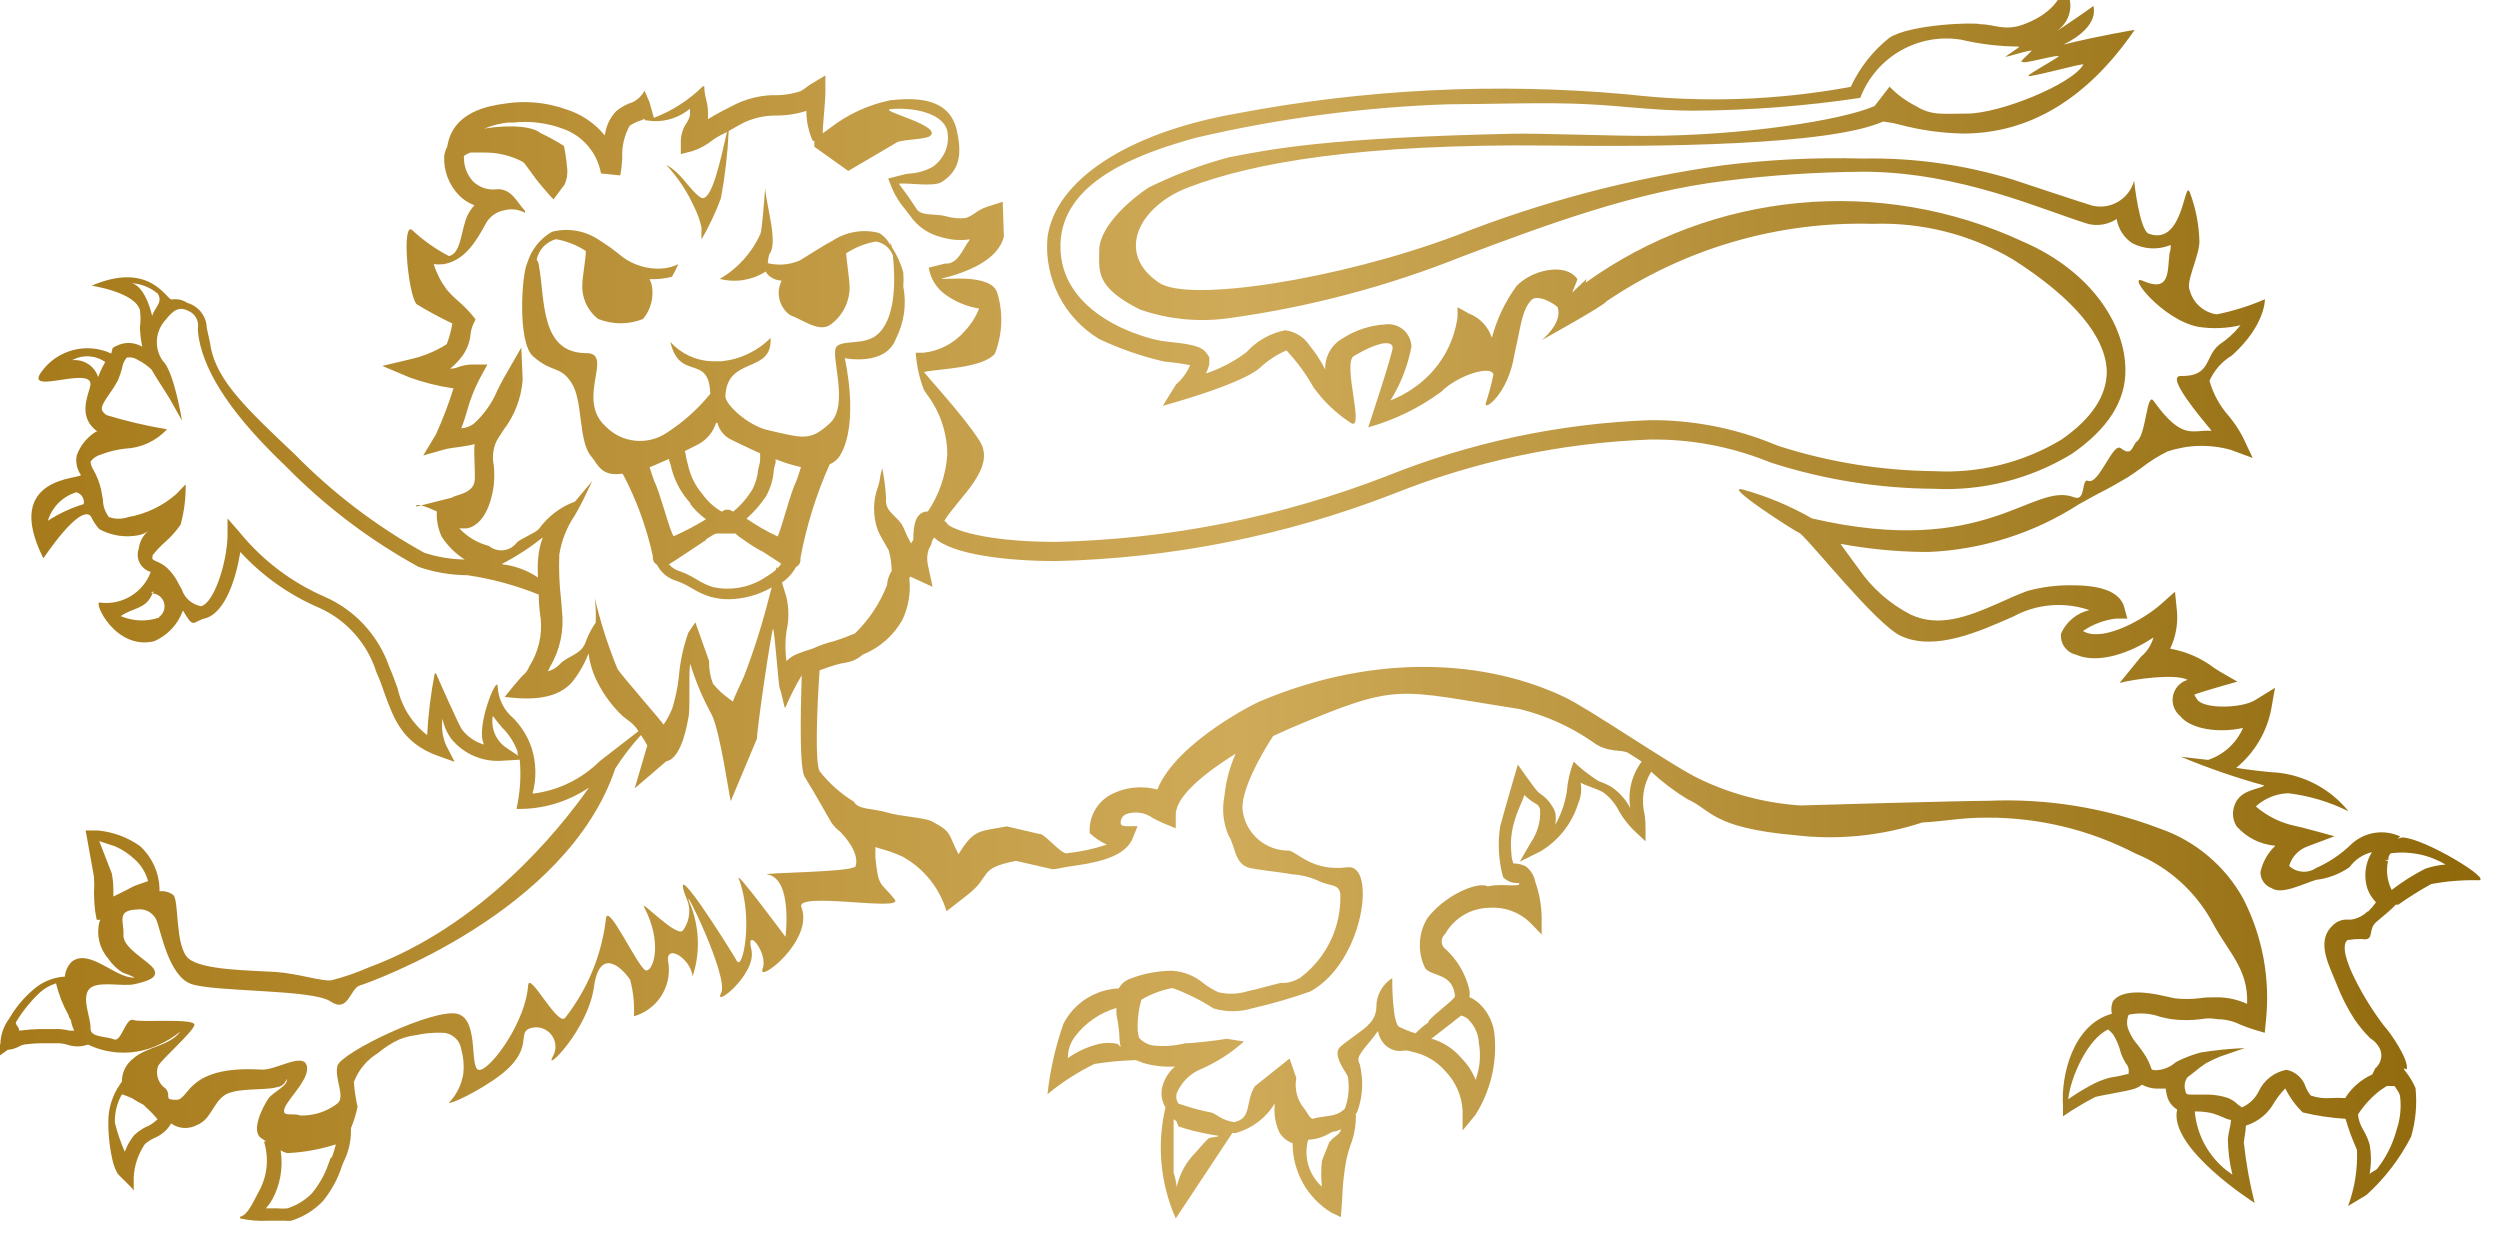 <?xml version="1.0" encoding="UTF-8"?>
<!DOCTYPE svg PUBLIC "-//W3C//DTD SVG 1.1//EN" "http://www.w3.org/Graphics/SVG/1.1/DTD/svg11.dtd">
<svg version="1.1" xmlns="http://www.w3.org/2000/svg" xmlns:xlink="http://www.w3.org/1999/xlink" x="0" y="0" width="129" height="64" viewBox="0, 0, 129, 64">
  <defs>
    <linearGradient id="Gradient_1" gradientUnits="userSpaceOnUse" x1="-0.68" y1="30.851" x2="127.38" y2="30.851" gradientTransform="matrix(1, 0, 0, 1, 0.5, 0.5)">
      <stop offset="0" stop-color="#A57919"/>
      <stop offset="0.5" stop-color="#CFAA58"/>
      <stop offset="1" stop-color="#8F680A"/>
    </linearGradient>
  </defs>
  <g id="Calque_1">
    <path d="M123.96,43.211 C123.872,43.223 123.788,43.25 123.71,43.291 L123.85,43.161 C123.02,42.776 122.041,42.921 121.36,43.531 C120.824,44.058 120.197,44.485 119.51,44.791 C119.077,45.082 118.501,45.036 118.12,44.681 C118.255,44.22 118.6,43.849 119.05,43.681 L120.46,43.151 C120.46,43.151 118.66,42.651 118.4,42.611 C117.66,42.45 116.972,42.106 116.4,41.611 C116.858,41.193 117.45,40.952 118.07,40.931 C119.152,41.06 120.204,41.375 121.18,41.861 C120.26,40.719 118.919,39.998 117.46,39.861 C117.14,39.861 115.71,39.681 115.39,39.621 C116.319,38.859 116.955,37.799 117.19,36.621 L117.39,35.491 L116.39,36.111 C115.71,36.551 113.76,36.601 113.39,36.111 C113.327,36.03 113.274,35.943 113.23,35.851 C113.31,35.771 115.45,35.171 115.45,35.171 C115.45,35.171 114.45,34.611 114.26,34.471 C113.59,33.96 112.809,33.617 111.98,33.471 C112.27,32.867 112.391,32.197 112.33,31.531 L112.23,30.531 L111.5,31.181 C110.66,31.931 108.63,33.081 107.6,32.621 L107.48,32.561 C107.982,32.218 108.557,31.999 109.16,31.921 L109.77,31.921 L109.61,31.331 C109.41,30.581 108.51,30.201 106.93,30.201 C106.15,30.189 105.372,30.286 104.62,30.491 C104.1,30.681 103.62,30.901 103.11,31.131 C101.53,31.831 100.03,32.391 98.59,31.711 C97.515,31.158 96.594,30.347 95.91,29.351 C95.77,29.171 95.62,28.951 95.44,28.711 C95.26,28.471 95.14,28.291 94.97,28.061 C96.375,28.323 97.8,28.464 99.23,28.481 L99.53,28.481 C102.282,28.362 104.954,27.513 107.27,26.021 C107.6,25.831 107.95,25.651 108.27,25.471 C108.79,25.211 109.27,24.941 109.77,24.641 C110.02,24.481 110.27,24.311 110.51,24.131 C110.922,23.812 111.364,23.534 111.83,23.301 C112.886,22.943 114.025,22.912 115.1,23.211 L116.24,23.631 L115.72,22.531 C115.519,22.154 115.281,21.799 115.01,21.471 C114.543,20.948 114.201,20.325 114.01,19.651 C114.252,19.105 114.657,18.647 115.17,18.341 C116.91,16.771 116.87,15.441 116.87,15.441 C116.07,15.789 115.235,16.05 114.38,16.221 C113.71,16.123 113.163,15.635 112.99,14.981 C112.77,14.531 113.49,13.221 113.49,12.451 C113.467,11.592 113.302,10.744 113,9.941 C112.698,9.137 112.7,12.721 110.88,12.061 C110.4,11.881 110.13,9.431 110.12,9.321 C109.874,10.246 108.947,10.817 108.01,10.621 C107.65,10.531 103.85,9.261 103.85,9.261 C101.346,8.496 98.737,8.131 96.12,8.181 C93.704,8.115 91.287,8.232 88.89,8.531 C84.172,9.192 79.55,10.41 75.12,12.161 C69.12,14.411 61.35,15.631 59.81,14.591 C57.5,13.041 58.81,10.591 61.37,9.651 C64.63,8.411 70.12,7.401 80.03,7.511 C85.55,7.581 94.38,7.511 97.17,6.271 C97.456,6.304 97.74,6.357 98.02,6.431 C99.09,6.715 100.192,6.87 101.3,6.891 C104.73,6.891 107.71,5.091 110.15,1.541 C110.15,1.541 108.31,1.841 106.48,2.301 C108.48,1.301 107.98,0.301 108.02,0.301 C108.06,0.301 106.23,1.561 106.15,1.581 C106.799,1.138 107.018,0.28 106.66,-0.419 C106.301,-1.119 106.78,0.361 104.44,1.251 C103.44,1.631 102.92,1.251 102.19,1.251 C101.87,1.141 98.58,1.251 97.5,1.941 C96.644,2.62 95.959,3.489 95.5,4.481 C91.704,5.183 87.824,5.314 83.99,4.871 C77.223,4.257 70.403,4.593 63.73,5.871 C58.12,6.871 54.44,9.331 54.05,12.251 C53.865,14.369 54.906,16.407 56.73,17.501 C57.805,18.006 58.931,18.395 60.09,18.661 C60.532,18.698 60.973,18.758 61.41,18.841 C61.248,19.227 60.998,19.569 60.68,19.841 L60,20.941 C60,20.941 64,19.861 65,18.991 C65.403,18.609 65.87,18.301 66.38,18.081 C66.922,18.658 67.393,19.299 67.78,19.991 C68.301,20.714 68.952,21.335 69.7,21.821 C70.447,22.307 69.25,18.721 69.86,18.371 C71.3,17.521 71.86,17.621 71.86,17.941 C71.86,18.261 70.6,22.051 70.6,22.051 C71.953,21.673 73.227,21.053 74.36,20.221 C75.2,19.371 76.96,18.811 77.06,19.331 C76.959,19.825 76.829,20.312 76.67,20.791 C76.511,21.269 77.84,20.351 78.15,18.251 C78.49,16.811 78.51,16.041 79.01,15.491 C79.36,15.111 80.37,15.781 80.38,15.871 C80.64,16.691 79.55,17.551 79.55,17.551 C79.55,17.551 82.81,15.751 82.89,15.551 C86.942,12.813 91.751,11.414 96.64,11.551 C99.171,11.461 101.676,12.096 103.86,13.381 C107,15.381 108.67,17.381 108.71,19.171 C108.71,20.411 107.94,21.601 106.36,22.691 C104.384,23.875 102.099,24.439 99.8,24.311 C97.083,24.284 94.387,23.849 91.8,23.021 L91.54,22.921 C89.503,22.084 87.321,21.663 85.12,21.681 C80.46,21.854 75.866,22.832 71.54,24.571 C66.093,26.682 60.32,27.829 54.48,27.961 C50.81,27.961 49.08,27.311 48.86,27.011 C48.86,26.951 48.78,26.931 48.73,26.871 C49.46,25.671 51.42,24.161 50.56,22.771 C49.8,21.541 47.74,19.321 47.68,19.191 C48.52,19.021 50.68,19.001 51.33,18.261 C51.73,17.256 51.776,16.145 51.46,15.111 C51.143,14.076 48.64,14.461 48.57,14.381 C49.84,14.071 51.51,13.441 51.8,12.201 L51.74,10.411 L50.9,10.681 C50.686,10.759 50.484,10.867 50.3,11.001 C50.155,11.111 49.993,11.196 49.82,11.251 C49.484,11.287 49.144,11.256 48.82,11.161 C48.29,11.011 47.55,11.161 47.31,10.801 C47.21,10.661 46.93,10.221 46.81,10.061 L46.38,9.481 C46.82,9.411 48.19,9.671 48.61,9.381 C49.61,8.731 49.61,7.811 49.37,6.721 C48.97,4.971 47.14,5.051 45.95,5.171 C44.822,5.402 43.761,5.887 42.85,6.591 L42.45,6.881 C42.45,6.511 42.59,5.201 42.59,4.791 L42.59,3.891 L41.84,4.341 C41.742,4.401 41.649,4.468 41.56,4.541 C41.477,4.608 41.386,4.665 41.29,4.711 C40.819,4.863 40.324,4.93 39.83,4.911 C39.132,4.939 38.449,5.12 37.83,5.441 C37.41,5.651 37,5.861 36.53,6.151 L36.53,6.101 C36.553,5.764 36.519,5.426 36.43,5.101 C36.374,4.888 36.343,4.67 36.34,4.451 L36.27,4.451 C35.549,5.164 34.687,5.719 33.74,6.081 L33.51,5.261 L33.26,4.681 C33.127,4.926 32.925,5.128 32.68,5.261 C32.364,5.358 32.068,5.514 31.81,5.721 C31.475,6.066 31.264,6.513 31.21,6.991 C30.69,6.354 29.994,5.885 29.21,5.641 C28.184,5.276 27.084,5.177 26.01,5.351 C25.28,5.461 23.36,5.731 23.08,7.561 C22.996,7.716 22.941,7.885 22.92,8.061 C22.886,8.802 23.157,9.524 23.67,10.061 C23.894,10.299 24.172,10.48 24.48,10.591 C24.355,10.727 24.247,10.878 24.16,11.041 C23.79,11.711 23.83,13.101 23.16,13.211 C22.476,12.853 21.844,12.406 21.28,11.881 C20.715,11.355 21.04,15.141 21.49,15.691 C22.088,16.057 22.706,16.39 23.34,16.691 C23.281,17.057 23.184,17.415 23.05,17.761 C22.482,18.121 21.856,18.382 21.2,18.531 L19.73,18.881 L21.12,19.471 C21.858,19.737 22.622,19.928 23.4,20.041 C23.147,20.852 22.843,21.647 22.49,22.421 L21.84,23.501 L23.05,23.161 C23.25,23.111 24.2,23.021 24.49,22.911 C24.43,23.291 24.54,24.541 24.49,24.821 C24.42,25.501 23.35,25.561 23.35,25.671 L21.48,26.141 C21.48,26.141 21.32,25.831 22.54,26.391 C22.515,26.838 22.601,27.284 22.79,27.691 C23.096,28.166 23.502,28.569 23.98,28.871 C23.269,28.86 22.565,28.742 21.89,28.521 C19.433,27.162 17.186,25.455 15.22,23.451 C12.68,21.051 11.22,19.661 10.87,17.911 C10.87,17.771 10.68,17.011 10.67,16.911 C10.649,16.312 10.245,15.795 9.67,15.631 C9.534,15.539 9.381,15.478 9.22,15.451 C9.097,15.435 8.972,15.435 8.85,15.451 C8.58,15.451 7.73,13.451 4.73,14.741 C4.73,14.741 6.99,15.081 7.22,16.011 C7.262,16.302 7.262,16.599 7.22,16.891 C7.231,17.227 7.271,17.561 7.34,17.891 C6.982,17.68 6.55,17.639 6.16,17.781 C5.76,17.971 5.84,17.861 5.74,18.241 C4.445,17.639 2.905,18.062 2.1,19.241 C1.294,20.419 4.97,18.771 4.65,19.951 C4.5,20.531 4.03,21.541 5.03,22.271 L4.96,22.271 C4.494,22.553 4.141,22.988 3.96,23.501 C3.891,23.849 3.967,24.209 4.17,24.501 C4.29,24.731 0.07,24.501 2.24,28.811 C2.24,28.811 4.12,25.961 4.69,26.641 C4.8,26.88 4.945,27.103 5.12,27.301 C5.747,27.647 6.478,27.757 7.18,27.611 C7.351,27.574 7.512,27.499 7.65,27.391 C7.379,27.626 7.204,27.954 7.16,28.311 C7.072,28.552 7.09,28.818 7.207,29.046 C7.325,29.274 7.532,29.442 7.78,29.511 C7.382,30.589 6.288,31.246 5.15,31.091 C4.8,31.021 5.93,33.561 7.95,33.091 C8.645,32.79 9.185,32.214 9.44,31.501 C10.02,32.501 9.93,32.071 10.57,31.911 C11.64,31.641 12.2,29.761 12.4,28.481 C13.541,29.725 14.936,30.71 16.49,31.371 C17.892,32.007 18.958,33.211 19.42,34.681 C19.59,35.051 19.72,35.421 19.84,35.771 C20.32,37.091 20.77,38.341 22.57,38.991 L23.46,39.311 L23.02,38.461 C22.834,38.029 22.769,37.556 22.83,37.091 C22.903,37.45 23.049,37.79 23.26,38.091 C23.906,38.908 24.922,39.344 25.96,39.251 L26.82,39.201 C26.895,40.051 26.838,40.908 26.65,41.741 C27.98,41.77 29.287,41.385 30.39,40.641 C28.79,42.921 24.82,47.781 19.02,49.921 C18.402,50.191 17.763,50.412 17.11,50.581 C16.64,50.661 15.4,50.231 14.19,50.151 C12.98,50.071 10.42,50.071 9.72,49.451 C9.02,48.831 9.25,46.451 8.94,46.181 C8.736,46.029 8.482,45.961 8.23,45.991 L8.23,45.841 C8.203,45.009 7.843,44.223 7.23,43.661 C6.579,43.198 5.816,42.918 5.02,42.851 L4.42,42.851 L4.85,45.251 C4.867,45.527 4.867,45.804 4.85,46.081 C4.852,46.395 4.872,46.709 4.91,47.021 L4.99,47.461 L5.18,47.461 C5.161,47.496 5.144,47.533 5.13,47.571 C4.961,48.241 5.133,48.952 5.59,49.471 C5.78,49.756 6.029,49.998 6.32,50.181 C6.535,50.253 6.746,50.34 6.95,50.441 C6.02,50.531 4.63,48.921 3.72,49.611 C3.503,49.815 3.371,50.093 3.35,50.391 C2.737,50.426 2.155,50.67 1.7,51.081 C1.207,51.503 0.791,52.007 0.47,52.571 C0.191,52.941 0.034,53.388 0.02,53.851 L-0.19,54.591 L0.4,54.171 C0.603,54.157 0.801,54.099 0.98,54.001 C1.059,53.957 1.143,53.924 1.23,53.901 C1.561,53.856 1.895,53.832 2.23,53.831 C2.51,53.831 2.8,53.831 3.08,53.831 C3.208,53.844 3.335,53.867 3.46,53.901 C3.809,54.025 4.19,54.025 4.54,53.901 L4.54,53.901 C5.7,54.456 7.049,54.456 8.21,53.901 C8.607,53.727 8.977,53.498 9.31,53.221 C8.74,54.001 7.56,53.991 6.85,54.641 C6.493,54.924 6.286,55.355 6.29,55.811 L6.2,55.941 C5.789,56.525 5.575,57.226 5.59,57.941 C5.589,58.638 5.673,59.333 5.84,60.011 C5.891,60.191 5.961,60.365 6.05,60.531 C6.1,60.631 6.87,61.321 6.9,61.431 L6.9,60.731 C6.935,60.122 7.136,59.534 7.48,59.031 C7.626,58.908 7.787,58.804 7.96,58.721 C8.327,58.577 8.634,58.312 8.83,57.971 C9.221,58.251 9.738,58.282 10.16,58.051 C10.87,57.781 10.97,56.961 11.56,56.531 C12.15,56.101 13.74,56.281 14.27,56.101 C14.517,56.083 14.726,55.91 14.79,55.671 C14.91,56.001 14.08,56.361 13.86,56.671 C13.53,57.151 12.92,58.391 13.5,58.741 L13.74,58.901 L13.62,58.901 C13.883,59.738 13.8,60.645 13.39,61.421 C13.15,61.831 12.81,62.711 12.39,62.781 L12.39,62.871 C12.855,62.974 13.333,63.014 13.81,62.991 L14.7,62.991 C14.806,63.003 14.913,63.003 15.02,62.991 C15.639,62.801 16.2,62.457 16.65,61.991 C17.098,61.447 17.437,60.822 17.65,60.151 L17.75,59.911 C17.991,59.416 18.115,58.871 18.11,58.321 L18.11,58.211 C18.261,57.853 18.375,57.481 18.45,57.101 C18.352,56.683 18.289,56.258 18.26,55.831 C18.497,55.21 18.933,54.686 19.5,54.341 C19.831,54.061 20.197,53.826 20.59,53.641 C20.875,53.525 21.174,53.448 21.48,53.411 C21.913,53.316 22.356,53.276 22.8,53.291 C23.298,53.285 23.725,53.648 23.8,54.141 C23.915,54.543 23.952,54.964 23.91,55.381 C23.831,55.92 23.594,56.425 23.23,56.831 C22.88,57.101 24.07,56.671 25.45,55.741 C27.86,54.111 26.45,53.211 27.51,53.021 C27.897,52.961 28.283,53.132 28.498,53.459 C28.713,53.786 28.718,54.209 28.51,54.541 C28.08,55.361 30.34,53.141 30.65,50.921 C30.96,48.701 32.24,50.101 32.52,50.571 C32.679,51.18 32.743,51.811 32.71,52.441 C33.882,52.106 34.639,50.972 34.5,49.761 C34.23,48.591 35.63,49.411 35.74,50.381 C36.151,49.133 36.095,47.779 35.58,46.571 C35.09,45.291 37.64,50.421 37.21,51.241 C36.78,52.061 39.08,50.241 38.77,48.991 C38.46,47.741 39.66,49.181 39.35,49.991 C39.04,50.801 42.03,48.531 41.35,46.801 C41.04,45.981 46.69,47.061 46.17,46.411 C45.43,45.481 45.32,45.831 45.17,44.231 C45.17,44.011 45.17,43.881 45.17,43.711 L45.36,43.771 C45.775,43.879 46.179,44.023 46.57,44.201 C47.667,44.806 48.483,45.819 48.84,47.021 L49.93,46.171 C51.21,45.171 50.41,44.821 52.42,44.421 L54.31,44.851 C54.5,44.851 54.76,44.781 55.04,44.731 C56.33,44.551 57.93,44.321 58.41,43.341 L58.7,42.631 L58.12,42.631 C57.86,42.631 57.84,42.531 57.83,42.501 C57.808,42.297 57.916,42.101 58.1,42.011 C58.572,41.842 59.097,41.921 59.5,42.221 C59.67,42.311 59.84,42.391 60.02,42.471 L60.67,42.741 L60.67,42.031 C60.67,41.101 62.14,39.891 63.76,38.891 C63.45,39.585 63.254,40.324 63.18,41.081 C63.043,41.77 63.12,42.485 63.4,43.131 C63.75,43.661 63.69,44.521 64.4,44.761 C64.71,44.871 66.32,45.031 66.65,45.111 C67.105,45.135 67.551,45.24 67.97,45.421 C68.56,45.751 69.08,45.561 69.16,46.121 C69.224,47.816 68.45,49.435 67.09,50.451 C66.854,50.599 66.587,50.691 66.31,50.721 L66.06,50.721 L65.25,50.931 C64.97,51.011 64.69,51.081 64.4,51.141 C63.904,51.296 63.376,51.317 62.87,51.201 C62.603,51.08 62.352,50.929 62.12,50.751 C61.661,50.361 61.09,50.13 60.49,50.091 C59.747,50.094 59.012,50.233 58.32,50.501 C58.068,50.588 57.857,50.766 57.73,51.001 C56.525,51.052 55.439,51.742 54.88,52.811 C54.463,53.991 54.185,55.216 54.05,56.461 C54.792,55.848 55.605,55.324 56.47,54.901 C57.178,54.788 57.893,54.722 58.61,54.701 L59,54.851 C59.528,55.005 60.08,55.066 60.63,55.031 C60.293,55.319 60.058,55.708 59.96,56.141 C59.891,56.485 59.956,56.842 60.14,57.141 C59.684,59.057 59.871,61.07 60.67,62.871 L63.59,58.461 C63.653,58.468 63.717,58.468 63.78,58.461 C64.614,58.223 65.328,57.681 65.78,56.941 C65.719,57.453 65.802,57.972 66.02,58.441 C66.177,58.696 66.417,58.891 66.7,58.991 C66.693,60.452 67.452,61.81 68.7,62.571 L69.19,62.801 L69.26,61.801 C69.28,61.129 69.354,60.46 69.48,59.801 C69.534,59.564 69.601,59.33 69.68,59.101 C69.885,58.583 69.981,58.027 69.96,57.471 L69.96,57.471 C69.987,57.444 70.011,57.414 70.03,57.381 C70.274,56.723 70.347,56.014 70.24,55.321 C70.222,55.179 70.196,55.039 70.16,54.901 C70.073,54.759 70.073,54.582 70.16,54.441 C70.299,54.218 70.456,54.007 70.63,53.811 C70.797,53.616 70.954,53.412 71.1,53.201 C71.147,53.462 71.269,53.705 71.45,53.901 C71.71,54.164 72.085,54.281 72.45,54.211 C72.516,54.216 72.583,54.216 72.65,54.211 L72.86,54.271 C73.528,54.404 74.133,54.756 74.58,55.271 C75.119,55.825 75.436,56.558 75.47,57.331 L75.47,58.331 L76.13,57.531 C76.885,56.34 77.236,54.937 77.13,53.531 C77.101,52.875 76.822,52.256 76.35,51.801 C76.194,51.655 76.015,51.536 75.82,51.451 C75.843,51.328 75.843,51.203 75.82,51.081 C75.624,50.229 75.161,49.462 74.5,48.891 C74.333,48.676 74.363,48.368 74.57,48.191 C75.041,47.362 75.917,46.848 76.87,46.841 C77.644,46.788 78.404,47.068 78.96,47.611 L79.55,48.221 L79.55,47.371 C79.543,46.733 79.432,46.101 79.22,45.501 C79.16,45.175 78.977,44.885 78.71,44.691 C78.514,44.604 78.303,44.557 78.09,44.551 C78.028,44.391 77.994,44.222 77.99,44.051 C77.934,43.555 77.968,43.054 78.09,42.571 C78.178,42.228 78.295,41.894 78.44,41.571 C78.52,41.391 78.59,41.211 78.66,41.021 C78.731,41.096 78.808,41.167 78.89,41.231 C78.985,41.307 79.085,41.377 79.19,41.441 C79.334,41.494 79.441,41.619 79.47,41.771 C79.504,42.37 79.339,42.965 79,43.461 L78.42,44.461 L79.49,43.931 C80.417,43.377 81.108,42.501 81.43,41.471 C81.58,41.132 81.626,40.755 81.56,40.391 C81.76,40.491 81.99,40.571 82.19,40.651 C82.368,40.712 82.542,40.785 82.71,40.871 C83.067,41.131 83.355,41.474 83.55,41.871 C83.752,42.217 83.997,42.536 84.28,42.821 L84.91,43.411 L84.91,42.881 C84.91,42.611 84.91,42.321 84.86,42.021 C84.677,41.271 84.799,40.48 85.2,39.821 C85.772,40.35 86.395,40.823 87.06,41.231 C88.34,41.801 88.3,42.711 92.66,43.101 C94.858,43.356 97.086,43.131 99.19,42.441 C100.45,42.371 101.13,42.191 102.52,42.191 C105.188,42.178 107.82,42.813 110.19,44.041 C111.903,44.74 113.319,46.017 114.19,47.651 C114.98,49.131 116.03,50.011 115.95,51.801 L115.95,51.801 C115.454,51.572 114.915,51.456 114.37,51.461 C114.07,51.461 113.77,51.461 113.47,51.511 C113.051,51.562 112.628,51.562 112.21,51.511 L111.7,51.401 C110.76,51.171 109.49,51.041 109.03,51.661 C108.943,51.866 108.922,52.093 108.97,52.311 L108.97,52.311 C106.97,52.861 106.34,55.471 106.45,57.081 L106.45,57.601 C106.986,57.234 107.544,56.9 108.12,56.601 C108.41,56.521 109.71,56.311 110.03,56.211 C110.212,56.167 110.382,56.086 110.53,55.971 C110.805,56.119 111.117,56.189 111.43,56.171 L111.43,56.171 L111.75,56.171 C111.759,56.286 111.779,56.399 111.81,56.511 C111.876,56.82 112.068,57.088 112.34,57.251 C111.88,59.251 116.34,62.071 116.34,62.071 C116.08,61.042 115.893,59.996 115.78,58.941 C115.78,58.881 115.87,58.461 115.89,58.081 C116.52,57.886 117.048,57.451 117.36,56.871 C117.523,56.616 117.71,56.378 117.92,56.161 C118.147,56.622 118.451,57.042 118.82,57.401 C119.545,57.576 120.285,57.686 121.03,57.731 C121.187,58.278 121.384,58.812 121.62,59.331 C121.66,60.318 121.504,61.304 121.16,62.231 L122.11,61.661 C123.051,60.808 123.831,59.791 124.41,58.661 C124.65,57.844 124.728,56.988 124.64,56.141 C124.506,55.831 124.331,55.542 124.12,55.281 C123.908,55.019 124.18,55.201 124.19,55.171 C124.31,54.691 123.34,53.271 123.03,52.951 C122.447,52.187 121.938,51.37 121.51,50.511 C121.081,49.651 120.81,48.801 121.12,48.511 C121.358,48.471 121.598,48.451 121.84,48.451 C122.58,48.581 122.14,47.981 122.62,47.571 C123.1,47.161 123.4,46.931 123.62,46.681 C123.663,46.685 123.706,46.685 123.75,46.681 C124.294,46.298 124.858,45.944 125.44,45.621 C126.244,45.468 127.062,45.401 127.88,45.421 C128.698,45.44 125.12,43.251 123.96,43.211 z M2.47,26.871 C2.683,26.165 3.234,25.614 3.94,25.401 C4.206,25.474 4.371,25.739 4.32,26.011 C3.666,26.209 3.043,26.498 2.47,26.871 z M3.6,53.181 C3.432,53.14 3.261,53.114 3.09,53.101 L2.64,53.101 L1.97,53.101 C1.682,53.109 1.395,53.133 1.11,53.171 L0.97,53.171 C1.04,53.041 0.75,52.861 0.83,52.731 C1.168,52.175 1.578,51.668 2.05,51.221 C2.292,51.002 2.579,50.839 2.89,50.741 C3.031,51.317 3.25,51.872 3.54,52.391 C3.54,52.481 3.61,52.561 3.66,52.641 C3.687,52.828 3.745,53.011 3.83,53.181 z M57.66,53.861 C57.353,53.797 57.036,53.797 56.73,53.861 C56.144,54 55.59,54.251 55.1,54.601 C55.097,54.192 55.23,53.794 55.48,53.471 C56.016,52.769 56.762,52.258 57.61,52.011 C57.601,52.127 57.601,52.244 57.61,52.361 C57.705,52.794 57.759,53.236 57.77,53.681 C57.778,53.796 57.798,53.91 57.83,54.021 z M23.66,27.261 L23.66,27.261 C23.813,27.268 23.966,27.268 24.12,27.261 C25.21,27.001 25.44,25.351 25.48,25.021 C25.512,24.688 25.512,24.353 25.48,24.021 C25.388,23.596 25.438,23.154 25.62,22.761 C25.72,22.591 25.84,22.401 25.97,22.201 C26.551,21.451 26.898,20.546 26.97,19.601 L26.9,17.931 L26.12,19.291 C25.95,19.571 25.81,19.861 25.67,20.131 C25.397,20.791 24.98,21.382 24.45,21.861 C24.262,22.004 24.036,22.088 23.8,22.101 C23.93,21.781 24.03,21.461 24.13,21.101 C24.279,20.575 24.48,20.066 24.73,19.581 L25.15,18.811 L24.27,18.811 C24.058,18.824 23.849,18.868 23.65,18.941 C23.517,18.997 23.374,19.024 23.23,19.021 C23.481,18.819 23.703,18.583 23.89,18.321 C24.107,18.006 24.241,17.641 24.28,17.261 C24.296,17.092 24.337,16.927 24.4,16.771 L24.54,16.481 L24.34,16.231 C24.125,15.98 23.891,15.745 23.64,15.531 C23.428,15.349 23.231,15.152 23.05,14.941 C22.755,14.544 22.529,14.101 22.38,13.631 C22.549,13.648 22.72,13.648 22.89,13.631 C24.03,13.441 24.63,12.341 25.11,11.461 C25.308,11.152 25.621,10.936 25.98,10.861 C26.351,10.751 26.75,10.794 27.09,10.981 L27.09,10.881 C26.65,10.401 26.41,9.761 25.68,9.761 C25.222,9.834 24.756,9.689 24.42,9.371 C24.115,9.045 23.944,8.617 23.94,8.171 C23.932,8.128 23.932,8.084 23.94,8.041 C24.046,7.97 24.16,7.913 24.28,7.871 L24.94,7.871 C25.634,7.857 26.321,8.015 26.94,8.331 L27.06,8.421 C27.17,8.571 27.29,8.731 27.41,8.901 L27.56,9.101 C27.66,9.281 28.46,10.201 28.56,10.291 L29.14,9.511 C29.26,9.23 29.302,8.923 29.26,8.621 C29.228,8.254 29.174,7.89 29.1,7.531 C28.715,7.284 28.314,7.063 27.9,6.871 C27.31,6.381 25.62,6.511 24.98,6.641 C25.375,6.475 25.793,6.367 26.22,6.321 L26.51,6.321 C27.356,6.233 28.211,6.339 29.01,6.631 C30.051,6.98 30.818,7.87 31.01,8.951 L32.01,9.051 C32.063,8.75 32.096,8.446 32.11,8.141 C32.079,7.566 32.211,6.994 32.49,6.491 C32.662,6.373 32.851,6.282 33.05,6.221 L33.27,6.131 L33.27,6.201 L33.71,6.251 C34.397,6.278 35.071,6.05 35.6,5.611 C35.615,5.727 35.615,5.844 35.6,5.961 C35.566,6.096 35.508,6.225 35.43,6.341 C35.228,6.634 35.123,6.984 35.13,7.341 L35.13,7.951 L35.72,7.801 C36.117,7.67 36.487,7.467 36.81,7.201 C37.02,7.051 37.28,6.931 37.51,6.811 C37.23,8.021 36.72,10.581 36.14,10.181 C35.56,9.781 35.14,8.891 34.38,8.511 C34.975,9.15 35.461,9.883 35.82,10.681 C35.993,11.019 36.12,11.379 36.2,11.751 C36.188,11.95 36.188,12.151 36.2,12.351 C36.593,11.674 36.927,10.964 37.2,10.231 C37.413,9.085 37.547,7.925 37.6,6.761 C37.84,6.631 38.06,6.491 38.33,6.351 C38.853,6.096 39.427,5.963 40.01,5.961 C40.552,5.968 41.093,5.887 41.61,5.721 C41.607,6.255 41.719,6.784 41.94,7.271 L42.02,7.271 L42.02,7.571 L43.77,8.821 L46.22,7.381 C46.41,7.191 47.7,7.211 47.97,7.031 C48.74,6.501 45.23,5.691 45.97,5.631 C46.97,5.531 48.65,5.771 48.88,6.761 C49.024,7.487 48.711,8.227 48.09,8.631 C47.756,8.811 47.388,8.92 47.01,8.951 C46.8,8.951 46.58,9.021 46.38,9.071 L45.83,9.211 L46.04,9.741 C46.196,10.103 46.405,10.44 46.66,10.741 C46.77,10.881 46.87,11.011 46.96,11.131 C47.346,11.691 47.927,12.087 48.59,12.241 C49.063,12.383 49.561,12.42 50.05,12.351 L50.05,12.351 C49.65,12.881 49.43,13.651 48.76,13.601 L47.92,13.811 C48.009,14.352 48.303,14.838 48.74,15.171 C49.264,15.559 49.875,15.817 50.52,15.921 C50.354,16.348 50.106,16.739 49.79,17.071 C49.248,17.708 48.482,18.112 47.65,18.201 L47.25,18.201 C47.297,18.854 47.438,19.497 47.67,20.111 L47.83,20.351 C48.51,21.249 48.878,22.344 48.88,23.471 C48.807,24.514 48.462,25.521 47.88,26.391 L47.88,26.391 C47.2,26.391 47.15,27.201 47.13,27.641 C47.13,27.721 47.13,27.781 47.13,27.831 C47.13,27.881 47.04,27.971 47.01,28.041 C46.87,27.792 46.747,27.535 46.64,27.271 C46.37,26.601 45.64,26.481 45.72,25.711 C45.696,25.189 45.629,24.671 45.52,24.161 C45.458,24.384 45.411,24.611 45.38,24.841 L45.31,25.101 C45.03,25.842 45.03,26.659 45.31,27.401 C45.39,27.601 45.8,28.281 45.86,28.401 C45.958,28.745 46.009,29.102 46.01,29.461 C45.868,29.679 45.785,29.931 45.77,30.191 C45.405,31.13 44.842,31.979 44.12,32.681 C43.771,32.833 43.413,32.967 43.05,33.081 C42.672,33.172 42.303,33.299 41.95,33.461 C41.66,33.561 41.35,33.651 41.07,33.771 C40.887,33.854 40.722,33.969 40.58,34.111 C40.511,33.603 40.511,33.088 40.58,32.581 C40.714,31.998 40.714,31.393 40.58,30.811 L40.35,30.061 C40.593,29.897 40.8,29.686 40.96,29.441 L41.08,29.251 C41.243,29.169 41.332,28.99 41.3,28.811 C41.611,27.14 42.118,25.512 42.81,23.961 C43.04,23.865 43.233,23.696 43.36,23.481 C44.36,21.771 43.59,18.481 43.59,18.481 C43.59,18.481 45.69,18.921 46.23,17.481 C46.654,16.648 46.788,15.698 46.61,14.781 C46.628,14.541 46.628,14.3 46.61,14.061 C46.486,13.603 46.29,13.167 46.03,12.771 L45.95,12.491 L45.95,12.681 C45.825,12.406 45.619,12.175 45.36,12.021 C44.527,11.806 43.642,11.959 42.93,12.441 C42.58,12.611 41.5,13.301 41.27,13.441 C40.749,13.664 40.17,13.713 39.62,13.581 C39.626,13.421 39.653,13.263 39.7,13.111 C40.17,12.551 39.54,10.601 39.48,9.701 C39.43,10.411 39.32,11.841 39.24,12.061 C38.802,13.039 38.067,13.854 37.14,14.391 C37.948,14.599 38.807,14.462 39.51,14.011 C39.564,14.112 39.639,14.2 39.73,14.271 C39.904,14.399 40.113,14.472 40.33,14.481 C40.286,14.581 40.25,14.685 40.22,14.791 C40.085,15.347 40.303,15.929 40.77,16.261 C41.45,16.511 42.26,17.161 42.84,16.761 C43.485,16.302 43.86,15.552 43.84,14.761 C43.84,14.511 43.69,13.481 43.66,13.071 C44.127,12.766 44.651,12.559 45.2,12.461 C45.594,12.528 45.924,12.798 46.07,13.171 C46.19,14.261 46.26,16.261 45.37,17.171 C44.69,17.891 43.46,17.481 43.15,17.911 C42.84,18.341 43.84,20.911 42.82,21.841 C41.8,22.771 41.47,22.621 39.61,22.191 C38.61,21.961 37.42,20.881 37.43,20.441 C37.51,18.351 39.88,19.311 39.76,17.441 C39.081,18.122 38.187,18.547 37.23,18.641 L36.73,18.641 C35.91,18.614 35.136,18.253 34.59,17.641 C35.06,19.701 36.59,18.221 36.65,20.321 C36.017,21.101 35.264,21.776 34.42,22.321 C33.426,23.001 32.087,22.866 31.25,22.001 C29.69,20.591 31.71,18.221 30.25,18.221 C27.86,18.221 28.13,15.451 27.81,13.721 C27.805,13.604 27.763,13.492 27.69,13.401 C27.796,12.887 28.183,12.477 28.69,12.341 C29.238,12.439 29.762,12.647 30.23,12.951 C30.23,13.351 30.04,14.391 30.05,14.641 C30.002,15.346 30.31,16.029 30.87,16.461 C31.611,16.755 32.438,16.755 33.18,16.461 C33.586,15.975 33.751,15.332 33.63,14.711 C33.599,14.605 33.562,14.502 33.52,14.401 C33.907,14.421 34.295,14.38 34.67,14.281 C34.797,14.073 34.907,13.856 35,13.631 C34.716,13.77 34.406,13.848 34.09,13.861 C33.397,13.888 32.714,13.683 32.15,13.281 C31.757,12.953 31.343,12.652 30.91,12.381 C30.197,11.899 29.312,11.746 28.48,11.961 C27.869,12.314 27.415,12.886 27.21,13.561 C26.91,14.151 26.7,17.671 27.5,18.381 C28.5,19.271 28.91,18.841 29.5,19.771 C30.09,20.701 29.84,22.771 30.5,23.541 C30.88,23.991 31.01,24.601 32.13,24.441 C32.843,25.786 33.368,27.223 33.69,28.711 C33.663,28.884 33.747,29.055 33.9,29.141 L33.9,29.141 L33.9,29.141 C34.104,29.543 34.466,29.843 34.9,29.971 L35.14,30.061 C35.324,30.144 35.505,30.238 35.68,30.341 C35.991,30.538 36.327,30.692 36.68,30.801 C36.976,30.881 37.282,30.921 37.59,30.921 C38.373,30.912 39.141,30.702 39.82,30.311 L39.71,30.721 C39.355,32.14 38.915,33.536 38.39,34.901 C38.31,35.101 37.91,35.901 37.82,36.201 L37.68,36.101 C37.347,35.869 37.048,35.593 36.79,35.281 C36.646,34.908 36.578,34.51 36.59,34.111 L35.88,32.111 L35.52,32.641 C35.257,33.372 35.093,34.136 35.03,34.911 C34.97,35.467 34.856,36.016 34.69,36.551 C34.572,36.847 34.421,37.128 34.24,37.391 C34.11,37.171 32.07,34.861 31.86,34.511 C31.375,33.326 30.983,32.106 30.69,30.861 L30.69,30.861 C30.74,31.279 30.757,31.7 30.74,32.121 C30.582,32.352 30.445,32.596 30.33,32.851 L30.19,33.201 C29.95,33.791 29.27,33.851 28.89,34.271 C28.721,34.449 28.506,34.577 28.27,34.641 L28.39,34.391 C28.898,33.532 29.112,32.532 29,31.541 L28.95,30.921 C28.86,30.154 28.83,29.382 28.86,28.611 C28.975,27.894 29.244,27.212 29.65,26.611 C29.8,26.351 29.95,26.091 30.08,25.821 L30.56,24.821 L29.67,25.881 C28.923,26.155 28.276,26.646 27.81,27.291 C27.63,27.501 26.87,27.801 26.68,27.981 C26.518,28.206 26.271,28.355 25.996,28.391 C25.721,28.427 25.444,28.347 25.23,28.171 C24.643,28.02 24.112,27.704 23.7,27.261 z M35.6,25.981 C35.831,26.293 36.111,26.567 36.43,26.791 C35.895,27.123 35.337,27.417 34.76,27.671 C34.54,27.361 34.06,25.401 33.76,24.831 C33.71,24.721 33.62,24.421 33.52,24.111 C33.82,23.991 34.13,23.851 34.52,23.681 C34.52,23.811 34.6,23.901 34.67,24.251 C34.851,24.896 35.183,25.489 35.64,25.981 z M35.31,23.291 L36.06,22.911 C36.485,22.675 36.803,22.284 36.95,21.821 L37.02,21.821 C37.119,22.212 37.391,22.536 37.76,22.701 C37.97,22.791 38.54,23.091 39.22,23.391 C39.228,23.507 39.228,23.624 39.22,23.741 C39.22,23.901 39.15,24.071 39.12,24.241 C39.088,24.589 38.99,24.929 38.83,25.241 C38.567,25.683 38.228,26.075 37.83,26.401 C37.766,26.362 37.699,26.329 37.63,26.301 L37.43,26.301 L37.24,26.401 C36.845,26.173 36.503,25.862 36.24,25.491 C35.881,25.07 35.631,24.569 35.51,24.031 C35.44,23.788 35.387,23.54 35.35,23.291 z M36.41,27.841 L36.81,27.591 L36.95,27.531 L37.95,27.531 L38.12,27.681 C38.47,27.931 38.83,28.181 39.21,28.391 L39.37,28.471 L40.29,29.071 C40.292,29.09 40.292,29.111 40.29,29.131 C40.228,29.208 40.157,29.278 40.08,29.341 L40.08,29.221 L40.02,29.421 C39.802,29.594 39.571,29.751 39.33,29.891 C38.561,30.341 37.65,30.484 36.78,30.291 C36.494,30.201 36.221,30.073 35.97,29.911 C35.77,29.788 35.563,29.678 35.35,29.581 L35.09,29.481 C34.868,29.42 34.669,29.295 34.52,29.121 C35.02,28.811 35.85,28.241 36.45,27.851 z M40.12,27.681 C39.562,27.417 39.027,27.11 38.52,26.761 C38.901,26.426 39.237,26.042 39.52,25.621 C39.738,25.233 39.875,24.804 39.92,24.361 C39.92,24.211 39.97,24.051 40.01,23.911 C40.05,23.771 40.01,23.771 40.01,23.691 C40.437,23.864 40.879,24.001 41.33,24.101 C41.23,24.421 41.13,24.741 41.08,24.851 C40.79,25.401 40.31,27.361 40.12,27.681 z M27.78,29.811 C27.213,29.426 26.56,29.186 25.88,29.111 C26.633,28.721 27.346,28.259 28.01,27.731 C27.878,28.077 27.797,28.441 27.77,28.811 C27.74,29.041 27.74,29.411 27.76,29.801 z M6.69,14.611 L6.77,14.611 C7.277,14.638 7.762,14.832 8.15,15.161 C8.41,15.631 7.99,15.841 7.85,16.301 C7.74,15.801 7.36,14.621 6.67,14.591 z M5.08,19.511 C4.933,18.971 4.449,18.592 3.89,18.581 L3.73,18.581 C4.269,18.287 4.928,18.326 5.43,18.681 C5.28,18.939 5.153,19.21 5.05,19.491 z M8.23,31.861 C7.578,32.088 6.864,32.063 6.23,31.791 C6.86,31.341 7.56,31.451 7.88,30.591 C7.846,30.589 7.813,30.589 7.78,30.591 L7.94,30.511 C7.923,30.549 7.903,30.586 7.88,30.621 C8.161,30.645 8.397,30.844 8.469,31.118 C8.541,31.392 8.433,31.681 8.2,31.841 z M26.12,38.581 C25.587,38.217 25.317,37.575 25.43,36.941 C25.58,37.151 25.75,37.351 25.91,37.541 C26.258,37.885 26.528,38.302 26.7,38.761 C26.7,38.841 26.7,38.921 26.75,39.001 z M27.48,40.951 C27.69,40.175 27.673,39.356 27.43,38.591 C27.236,38.016 26.915,37.493 26.49,37.061 C26.001,36.652 25.706,36.057 25.68,35.421 C25.653,34.784 24.51,37.571 24.98,38.421 C24.52,38.29 24.116,38.013 23.83,37.631 C23.68,37.431 22.51,34.791 22.5,34.751 L22.43,34.751 C22.228,35.801 22.098,36.863 22.04,37.931 C21.27,37.331 20.733,36.483 20.52,35.531 C20.39,35.171 20.25,34.781 20.08,34.391 C19.518,32.78 18.311,31.476 16.75,30.791 C15.04,30.049 13.535,28.907 12.36,27.461 L11.74,26.751 L11.74,27.691 C11.69,29.131 11.03,31.111 10.38,31.281 C9.91,31.199 9.525,30.864 9.38,30.411 L9.2,30.091 C9.056,29.794 8.86,29.526 8.62,29.301 C8.461,29.16 8.278,29.048 8.08,28.971 C7.84,28.861 7.84,28.861 7.88,28.641 C8.08,28.392 8.301,28.162 8.54,27.951 C8.835,27.691 9.097,27.395 9.32,27.071 C9.505,26.393 9.593,25.693 9.58,24.991 L9.1,25.491 C8.398,26.107 7.54,26.519 6.62,26.681 C6.296,26.793 5.944,26.793 5.62,26.681 C5.42,26.419 5.311,26.1 5.31,25.771 L5.21,25.231 C5.13,24.898 5.006,24.579 4.84,24.281 C4.747,24.143 4.689,23.985 4.67,23.821 C4.806,23.638 5,23.508 5.22,23.451 C5.612,23.3 6.022,23.199 6.44,23.151 C7.27,23.12 8.055,22.76 8.62,22.151 C7.565,21.976 6.522,21.732 5.5,21.421 C5.14,21.161 5.16,21.021 5.66,20.301 C5.822,20.083 5.966,19.852 6.09,19.611 C6.177,19.41 6.247,19.203 6.3,18.991 C6.329,18.792 6.412,18.606 6.54,18.451 C6.73,18.416 6.927,18.455 7.09,18.561 C7.358,18.692 7.604,18.864 7.82,19.071 C7.97,19.341 8.14,19.601 8.3,19.851 C8.46,20.101 8.61,20.331 8.76,20.581 L9.39,21.701 C9.39,21.701 8.98,19.141 8.39,18.611 C7.944,17.961 8.006,17.09 8.54,16.511 C8.99,15.941 9.27,15.821 9.72,16.041 C10.078,16.19 10.282,16.57 10.21,16.951 C10.214,17.122 10.231,17.292 10.26,17.461 C10.61,19.371 12.08,21.521 14.73,24.041 C16.751,26.105 19.066,27.861 21.6,29.251 C22.411,29.53 23.262,29.676 24.12,29.681 C25.382,29.867 26.617,30.203 27.8,30.681 C27.8,31.351 27.9,31.911 27.9,31.911 C27.987,32.78 27.779,33.654 27.31,34.391 C27.25,34.545 27.158,34.685 27.04,34.801 C26.97,34.801 26.04,35.961 26.04,35.961 C26.92,36.061 28.58,36.241 29.5,35.221 C29.869,34.767 30.163,34.257 30.37,33.711 C30.438,34.26 30.607,34.793 30.87,35.281 C31.194,35.903 31.62,36.468 32.13,36.951 L32.4,37.161 C32.587,37.286 32.75,37.445 32.88,37.631 L32.94,37.731 C32.19,38.311 31.11,39.151 30.94,39.281 C30.012,40.2 28.806,40.788 27.51,40.951 z M5.85,46.261 C5.85,46.201 5.85,46.131 5.85,46.071 C5.859,45.735 5.832,45.4 5.77,45.071 L5.12,43.401 L5.94,43.671 C6.308,43.832 6.646,44.055 6.94,44.331 C7.278,44.631 7.521,45.024 7.64,45.461 C7.54,45.511 7.01,45.671 6.88,45.741 C6.75,45.811 6.21,46.091 5.87,46.251 z M7.59,58.121 C7.338,58.238 7.109,58.397 6.91,58.591 C6.709,58.843 6.55,59.127 6.44,59.431 C6.228,58.949 6.057,58.451 5.93,57.941 C5.909,57.426 6.034,56.917 6.29,56.471 C6.34,56.471 6.74,56.631 6.8,56.661 C6.996,56.789 7.2,56.906 7.41,57.011 L7.56,57.161 C7.764,57.343 7.954,57.54 8.13,57.751 C7.977,57.901 7.802,58.026 7.61,58.121 z M17.07,59.731 L16.97,59.991 C16.779,60.571 16.48,61.111 16.09,61.581 C15.738,61.935 15.306,62.199 14.83,62.351 C14.657,62.369 14.482,62.369 14.31,62.351 L13.72,62.351 C13.841,62.215 13.949,62.068 14.04,61.911 C14.465,61.133 14.62,60.236 14.48,59.361 C14.588,59.426 14.706,59.473 14.83,59.501 C15.679,59.461 16.52,59.31 17.33,59.051 C17.275,59.282 17.204,59.509 17.12,59.731 z M44.07,44.731 C43.91,45.001 39.15,45.041 39.6,45.121 C40.92,45.351 40.53,48.341 40.53,48.341 C40.53,48.341 37.91,44.811 38.12,45.341 C38.89,47.341 38.33,50.131 38.02,49.581 C37.71,49.031 34.24,43.491 35.51,46.581 C35.641,47.073 35.542,47.6 35.24,48.011 C34.937,48.421 32.98,46.341 33.24,46.811 C34.18,48.611 33.74,50.041 33.36,50.081 C32.98,50.121 31.3,46.321 31.26,47.471 C31.033,49.314 30.307,51.06 29.16,52.521 C28.77,52.991 27.31,50.071 27.25,50.851 C27.13,52.661 25.46,55.011 24.8,55.201 C24.14,55.391 24.8,52.671 23.63,52.321 C22.46,51.971 17.57,54.321 17.41,55.001 C17.25,55.681 17.84,56.591 17.41,56.941 C16.863,57.36 16.189,57.579 15.5,57.561 C15.11,57.401 14.5,57.681 14.69,57.171 C14.88,56.661 16.05,55.611 15.82,54.961 C15.59,54.311 14.21,55.241 13.49,55.191 C9.6,54.961 9.8,56.751 9.1,56.751 C8.4,56.751 8.87,56.561 8.55,56.171 C8.166,55.917 8.005,55.434 8.16,55.001 C8.43,54.571 9.91,53.291 10.03,52.901 C10.15,52.511 7.27,52.781 6.88,52.631 C6.49,52.481 6.26,53.801 5.88,53.631 C5.5,53.461 4.64,53.551 4.67,53.051 C4.7,52.551 4.2,51.531 4.59,51.051 C4.98,50.571 6.34,50.931 6.96,50.781 C7.58,50.631 8.17,50.471 7.96,50.041 C7.75,49.611 6.33,48.951 6.37,48.251 C6.41,47.551 5.98,46.971 7.07,46.931 C7.486,46.866 7.895,47.087 8.07,47.471 C8.3,48.011 8.69,50.351 9.86,50.771 C11.03,51.191 16.12,51.041 17.05,51.671 C17.98,52.301 18.05,51.011 18.57,50.851 C19.09,50.691 29.26,47.081 31.75,39.651 C32.141,39.042 32.583,38.466 33.07,37.931 C33.195,38.101 33.305,38.282 33.4,38.471 L32.75,40.681 L34.38,39.281 C35.22,39.141 35.5,37.101 35.51,37.081 C35.64,36.721 35.51,34.671 35.62,34.261 C35.895,35.158 36.26,36.026 36.71,36.851 C37.159,37.675 37.65,41.251 37.71,41.331 L39.06,38.111 C39.06,37.581 39.76,32.811 39.89,32.431 C39.99,32.721 40.17,35.431 40.24,35.541 C40.31,35.651 40.45,36.451 40.51,36.541 C40.759,35.956 41.046,35.388 41.37,34.841 C41.37,35.141 41.18,39.541 41.52,40.081 C42,40.851 42.86,42.381 42.86,42.381 C42.985,42.589 43.152,42.769 43.35,42.911 C44.25,43.851 44.26,44.491 44.12,44.761 z M62.37,58.731 C62.208,58.886 62.055,59.05 61.91,59.221 L61.72,59.441 C61.216,59.932 60.868,60.562 60.72,61.251 C60.692,60.999 60.638,60.751 60.56,60.511 C60.56,59.911 60.56,58.621 60.56,57.751 C60.604,57.786 60.651,57.82 60.7,57.851 L60.81,58.121 C61.192,58.254 61.583,58.361 61.98,58.441 L62.3,58.511 L62.89,58.611 C62.81,58.681 62.47,58.681 62.4,58.731 z M68.6,58.911 C68.52,59.161 68.27,59.701 68.21,59.911 C68.162,60.349 68.162,60.792 68.21,61.231 C67.534,60.623 67.259,59.687 67.5,58.811 L67.5,58.811 C67.903,58.793 68.296,58.673 68.64,58.461 L68.76,58.401 C68.91,58.401 69.06,58.321 69.2,58.271 C69.12,58.601 68.73,58.681 68.64,58.911 z M75.78,52.621 C76.1,52.94 76.289,53.368 76.31,53.821 C76.422,54.458 76.363,55.113 76.14,55.721 C75.975,55.296 75.723,54.911 75.4,54.591 C74.994,54.11 74.455,53.762 73.85,53.591 C73.927,53.552 73.998,53.501 74.06,53.441 L74.19,53.341 L74.9,52.791 C75.07,52.661 75.23,52.521 75.4,52.401 C75.553,52.444 75.693,52.522 75.81,52.631 z M84.08,41.621 C83.841,41.189 83.497,40.824 83.08,40.561 C82.885,40.461 82.685,40.374 82.48,40.301 C82.02,40.012 81.591,39.677 81.2,39.301 C81.01,39.791 80.892,40.306 80.85,40.831 C80.756,41.439 80.553,42.025 80.25,42.561 C80.286,42.345 80.286,42.126 80.25,41.911 C80.084,41.496 79.789,41.146 79.41,40.911 C79.23,40.771 78.32,39.451 78.32,39.451 C78.32,39.451 77.5,42.261 77.41,42.641 C77.274,43.515 77.325,44.408 77.56,45.261 C77.773,45.481 78.075,45.591 78.38,45.561 C78.56,45.821 77.38,45.561 76.78,45.741 C76.23,45.441 74.47,46.251 73.63,47.411 C73.171,48.199 73.14,49.165 73.55,49.981 C73.98,50.421 74.95,50.211 75.08,51.391 C75.08,51.571 73.96,52.341 73.71,52.701 L73.71,52.751 C73.47,52.921 73.246,53.111 73.04,53.321 C72.762,53.235 72.491,53.128 72.23,53.001 C71.82,52.891 71.84,50.471 71.84,50.471 C71.322,50.797 71.012,51.369 71.02,51.981 C71.013,52.321 70.865,52.644 70.61,52.871 C70.48,53.091 69.22,53.871 69.08,54.111 C68.8,54.561 69.54,55.431 69.55,55.561 C69.64,56.111 69.589,56.676 69.4,57.201 C69.251,57.358 69.06,57.469 68.85,57.521 C68.68,57.591 67.95,57.641 67.78,57.721 C67.61,57.801 67.42,57.331 67.28,57.181 C66.928,56.743 66.785,56.173 66.89,55.621 L66.54,54.621 L64.75,56.051 C64.24,56.871 64.62,57.721 63.67,57.901 C63.417,57.861 63.173,57.776 62.95,57.651 C62.827,57.563 62.696,57.486 62.56,57.421 C61.962,57.305 61.373,57.145 60.8,56.941 C60.699,56.783 60.67,56.591 60.72,56.411 C60.964,55.825 61.437,55.366 62.03,55.141 C62.818,54.788 63.546,54.316 64.19,53.741 L63.3,53.601 C62.88,53.681 61.39,53.851 61.16,53.831 C60.628,53.966 60.076,54.007 59.53,53.951 C59.234,53.913 58.963,53.767 58.77,53.541 L58.71,53.221 C58.677,52.667 58.742,52.112 58.9,51.581 C59.393,51.293 59.93,51.091 60.49,50.981 C61.235,51.246 61.946,51.599 62.61,52.031 C63.262,52.227 63.957,52.227 64.61,52.031 C65.625,51.798 66.627,51.508 67.61,51.161 C70.38,49.651 71.04,44.561 69.53,44.751 C67.74,44.981 66.99,44.011 66.53,43.891 C65.319,43.917 64.282,43.03 64.12,41.831 C64.01,40.891 64.92,39.171 65.69,37.981 L66.55,37.591 C72.27,35.171 71.97,35.591 78.43,36.591 C79.772,36.922 81.043,37.494 82.18,38.281 C82.97,38.881 83.69,38.641 84.03,38.861 C84.03,38.861 84.58,39.201 84.71,39.301 C84.2,39.982 83.987,40.84 84.12,41.681 z M109.78,55.421 C109.474,55.502 109.163,55.565 108.85,55.611 C108.501,55.706 108.165,55.843 107.85,56.021 C107.46,56.231 107.082,56.465 106.72,56.721 C106.84,55.581 107.72,53.611 108.78,53.121 L108.78,53.121 C108.875,53.198 108.962,53.285 109.04,53.381 C109.218,53.668 109.35,53.982 109.43,54.311 C109.494,54.499 109.578,54.679 109.68,54.851 C109.828,55.008 109.881,55.233 109.82,55.441 z M115.15,60.581 C114.061,59.846 113.363,58.659 113.25,57.351 C113.4,57.351 113.77,57.351 114.15,57.441 C114.395,57.52 114.635,57.613 114.87,57.721 C114.95,57.755 115.034,57.778 115.12,57.791 L115.12,57.791 C115.109,57.953 115.082,58.114 115.04,58.271 C115.003,58.436 114.977,58.602 114.96,58.771 C114.964,59.388 115.041,60.002 115.19,60.601 z M123.15,56.041 C123.223,56.034 123.296,56.034 123.37,56.041 L123.56,56.041 L123.69,56.241 C123.759,56.33 123.81,56.432 123.84,56.541 C123.917,57.137 123.856,57.742 123.66,58.311 C123.465,59.038 123.125,59.718 122.66,60.311 C122.6,60.391 122.34,60.481 122.27,60.591 C122.362,60.078 122.362,59.553 122.27,59.041 C122.191,58.786 122.084,58.541 121.95,58.311 C121.798,58.068 121.702,57.795 121.67,57.511 C121.979,57.031 122.368,56.609 122.82,56.261 z M122.15,47.041 C121.924,47.262 121.633,47.405 121.32,47.451 L121.12,47.451 C120.848,47.441 120.585,47.542 120.39,47.731 C119.57,48.461 120.05,49.531 120.39,50.351 L120.57,50.781 C120.812,51.409 121.117,52.012 121.48,52.581 C121.725,52.939 122.003,53.274 122.31,53.581 C122.457,53.665 122.583,53.781 122.68,53.921 C122.78,54.044 122.846,54.193 122.87,54.351 C122.907,54.647 122.79,54.941 122.56,55.131 L122.41,55.441 C121.833,55.701 121.346,56.125 121.01,56.661 C120.753,56.645 120.496,56.645 120.24,56.661 C119.901,56.686 119.561,56.641 119.24,56.531 C119.131,56.402 119.043,56.257 118.98,56.101 C118.836,55.64 118.452,55.295 117.98,55.201 C117.353,55.321 116.822,55.734 116.55,56.311 C116.37,56.683 116.061,56.978 115.68,57.141 L115.48,57.001 C115.337,56.855 115.167,56.74 114.98,56.661 C114.641,56.546 114.287,56.486 113.93,56.481 L113.17,56.481 C112.82,56.481 112.81,56.481 112.76,56.271 C112.69,56.039 112.731,55.788 112.87,55.591 L113.22,55.321 C113.415,55.156 113.618,55.003 113.83,54.861 C114.09,54.721 114.34,54.611 114.55,54.521 L115.83,54.081 C115.062,54.111 114.298,54.188 113.54,54.311 C113.104,54.43 112.682,54.594 112.28,54.801 C112.004,55.051 111.651,55.2 111.28,55.221 C111.08,55.221 111.02,55.221 110.98,55.051 C110.917,54.878 110.84,54.71 110.75,54.551 C110.616,54.331 110.469,54.121 110.31,53.921 C110.109,53.697 109.95,53.44 109.84,53.161 C109.728,52.906 109.728,52.616 109.84,52.361 C110.386,52.244 110.954,52.282 111.48,52.471 C111.7,52.521 111.9,52.571 112.06,52.591 C112.558,52.654 113.062,52.654 113.56,52.591 C113.847,52.535 114.142,52.535 114.43,52.591 C114.828,52.594 115.221,52.686 115.58,52.861 C115.811,52.96 116.048,53.047 116.29,53.121 L116.86,53.291 L116.92,52.691 C117.155,50.515 116.748,48.318 115.75,46.371 C114.81,44.673 113.274,43.383 111.44,42.751 C108.614,41.676 105.6,41.189 102.58,41.321 C101.16,41.321 92.9,41.561 92.9,41.561 C91.106,41.443 89.351,40.985 87.73,40.211 C86.48,39.651 81.93,36.521 80.73,35.971 C76.73,34.061 71.01,33.651 65.01,36.191 C64.95,36.191 60.7,38.271 59.72,40.741 C58.881,40.513 57.987,40.624 57.23,41.051 C56.558,41.458 56.172,42.207 56.23,42.991 C56.49,43.232 56.787,43.431 57.11,43.581 C56.432,43.808 55.731,43.958 55.02,44.031 C54.71,44.031 53.83,42.941 53.62,43.031 L51.95,42.641 C50.57,42.911 50.27,42.741 49.46,44.081 C48.9,43.011 49.17,42.951 48.06,42.371 C47.71,42.191 46.38,42.111 45.84,41.941 C45.01,41.691 44.3,41.801 44.05,41.361 C43.374,40.946 42.778,40.414 42.29,39.791 C42.06,39.371 42.14,36.791 42.29,34.591 C42.49,34.521 42.69,34.441 42.89,34.381 L43.11,34.311 C43.302,34.251 43.5,34.208 43.7,34.181 C44.002,34.125 44.282,33.987 44.51,33.781 C45.392,33.431 46.125,32.784 46.58,31.951 C46.884,31.288 47.002,30.555 46.92,29.831 L46.97,29.751 L48.12,30.281 L47.87,29.111 C47.818,28.847 47.839,28.574 47.93,28.321 C47.987,28.233 48.034,28.139 48.07,28.041 C48.106,27.942 48.07,27.991 48.07,27.971 C48.07,27.951 48.15,27.811 48.2,27.731 C49.1,28.621 51.99,28.951 54.48,28.951 C60.436,28.815 66.324,27.644 71.88,25.491 C76.098,23.799 80.577,22.848 85.12,22.681 C87.172,22.65 89.21,23.02 91.12,23.771 L91.38,23.871 C94.091,24.745 96.921,25.2 99.77,25.221 C102.269,25.351 104.749,24.728 106.89,23.431 C108.77,22.141 109.7,20.671 109.67,19.071 C109.67,16.921 108.09,14.071 104.37,12.461 C97.016,9.051 88.396,9.865 81.81,14.591 L81.87,14.391 L81.12,15.101 C81.12,15.101 81.41,14.421 81.39,14.391 C80.75,13.511 79.01,13.951 78.25,14.761 C77.666,15.565 77.235,16.47 76.98,17.431 C76.793,16.849 76.351,16.385 75.78,16.171 L75.21,15.851 L75.21,16.351 C75.051,17.541 74.49,18.642 73.62,19.471 C73.08,19.986 72.445,20.391 71.75,20.661 C72.278,19.812 72.644,18.873 72.83,17.891 C72.822,17.55 72.668,17.229 72.408,17.01 C72.148,16.79 71.807,16.692 71.47,16.741 C70.69,16.788 69.936,17.036 69.28,17.461 C68.702,17.786 68.354,18.408 68.38,19.071 C68.164,18.635 67.899,18.225 67.59,17.851 C67.305,17.403 66.836,17.106 66.31,17.041 C65.538,17.196 64.837,17.596 64.31,18.181 C63.679,18.653 62.977,19.021 62.23,19.271 C62.299,19.119 62.355,18.961 62.4,18.801 L62.4,18.431 L62.27,18.241 C62,17.831 61.37,17.751 60.09,17.611 C59.17,17.511 54.63,16.291 54.72,12.611 C54.79,9.401 58.64,7.941 61.78,7.091 C66.024,6.104 70.354,5.531 74.71,5.381 C76.71,5.381 79.84,5.261 81.99,5.381 C83.64,5.461 85.44,5.711 87.38,5.711 C90.262,5.696 93.139,5.476 95.99,5.051 C96.793,2.935 98.977,1.679 101.21,2.051 C102.141,2.27 103.093,2.387 104.05,2.401 C104.31,2.401 104.21,2.401 103.5,2.911 C103.3,3.041 104.99,2.471 104.82,2.641 C104.65,2.811 104.08,3.301 104.39,3.181 C104.22,3.361 106.39,2.751 106.22,2.911 C106.05,3.071 104.76,3.761 104.66,3.911 C104.56,4.061 107.56,3.221 107.5,3.331 C106.95,4.331 103.21,5.861 101.5,5.861 C100.27,5.861 99.67,5.981 98.86,5.471 C98.353,5.217 97.893,4.879 97.5,4.471 L96.73,5.471 C95.05,6.211 89.9,7.011 84.88,7.011 C83.02,7.011 79.4,6.871 78.02,6.901 C68.48,7.111 65.66,7.681 63.44,8.111 C62.005,8.491 60.611,9.014 59.28,9.671 C58.54,10.141 56.74,11.591 56.72,12.901 C56.72,13.991 56.5,14.801 58.82,15.971 C60.308,16.488 61.9,16.639 63.46,16.411 C67.574,15.842 71.604,14.774 75.46,13.231 C79.84,11.581 84.38,9.891 89.03,9.331 C91.385,9.036 93.756,8.879 96.13,8.861 C101.13,8.861 105.45,10.861 107.77,11.561 C108.268,11.676 108.792,11.582 109.22,11.301 C109.301,11.805 109.587,12.253 110.01,12.541 C110.628,12.87 111.361,12.907 112.01,12.641 C112.01,12.771 112.01,12.901 111.95,13.041 C111.83,13.981 112.01,15.121 110.57,14.491 C109.7,14.111 111.57,16.491 113.41,16.861 C114.141,16.978 114.889,16.951 115.61,16.781 C115.301,17.169 114.934,17.507 114.52,17.781 C113.75,18.381 114.11,19.441 112.52,19.401 C111.74,19.401 113.52,21.501 114.12,22.231 C113.12,22.151 112.63,22.781 111.12,20.681 C110.77,20.201 110.74,22.441 110.26,22.781 C110.03,22.951 110.03,23.601 109.44,23.131 C109.02,22.791 108.31,25.031 107.75,24.811 C107.38,24.661 107.65,25.901 107.03,25.661 C104.87,24.821 102.56,28.851 93.5,26.751 C92.388,26.114 91.203,25.616 89.97,25.271 C88.736,24.925 92.61,27.411 92.88,27.521 C93.49,28.011 96.8,32.211 98.08,32.811 C99.85,33.641 102.2,32.551 103.89,31.811 C105.093,31.158 106.514,31.038 107.81,31.481 C107.16,31.633 106.62,32.081 106.35,32.691 C106.291,33.197 106.623,33.667 107.12,33.781 C108.3,34.301 110.02,33.641 111.12,32.891 C111.01,33.282 110.783,33.631 110.47,33.891 L109.37,35.241 C110.11,35.041 112.25,34.741 112.88,35.081 C112.496,35.194 112.207,35.51 112.127,35.901 C112.048,36.293 112.191,36.697 112.5,36.951 C113.04,37.631 114.5,37.841 115.74,37.561 C115.401,38.341 114.746,38.941 113.94,39.211 L112.54,39.051 C113.94,39.635 115.376,40.13 116.84,40.531 C116.6,40.741 115.6,40.721 115.31,41.531 C115.164,41.895 115.201,42.308 115.41,42.641 C115.923,43.219 116.639,43.577 117.41,43.641 C117.019,44.003 116.75,44.479 116.64,45.001 C116.635,45.373 116.869,45.706 117.22,45.831 C117.75,46.181 118.81,45.611 119.51,45.401 C120.132,45.328 120.727,45.101 121.24,44.741 C121.519,44.355 121.927,44.082 122.39,43.971 C122.047,44.527 121.959,45.205 122.15,45.831 C122.245,46.104 122.399,46.353 122.6,46.561 C122.481,46.729 122.347,46.886 122.2,47.031 z M125.15,44.821 C124.538,45.134 123.955,45.502 123.41,45.921 C123.179,45.46 123.112,44.934 123.22,44.431 L123.05,44.371 L123.24,44.371 C123.228,44.245 123.272,44.121 123.36,44.031 C124.341,43.899 125.339,44.103 126.19,44.611 C125.849,44.635 125.513,44.702 125.19,44.811 z" fill="url(#Gradient_1)"/>
  </g>
</svg>
